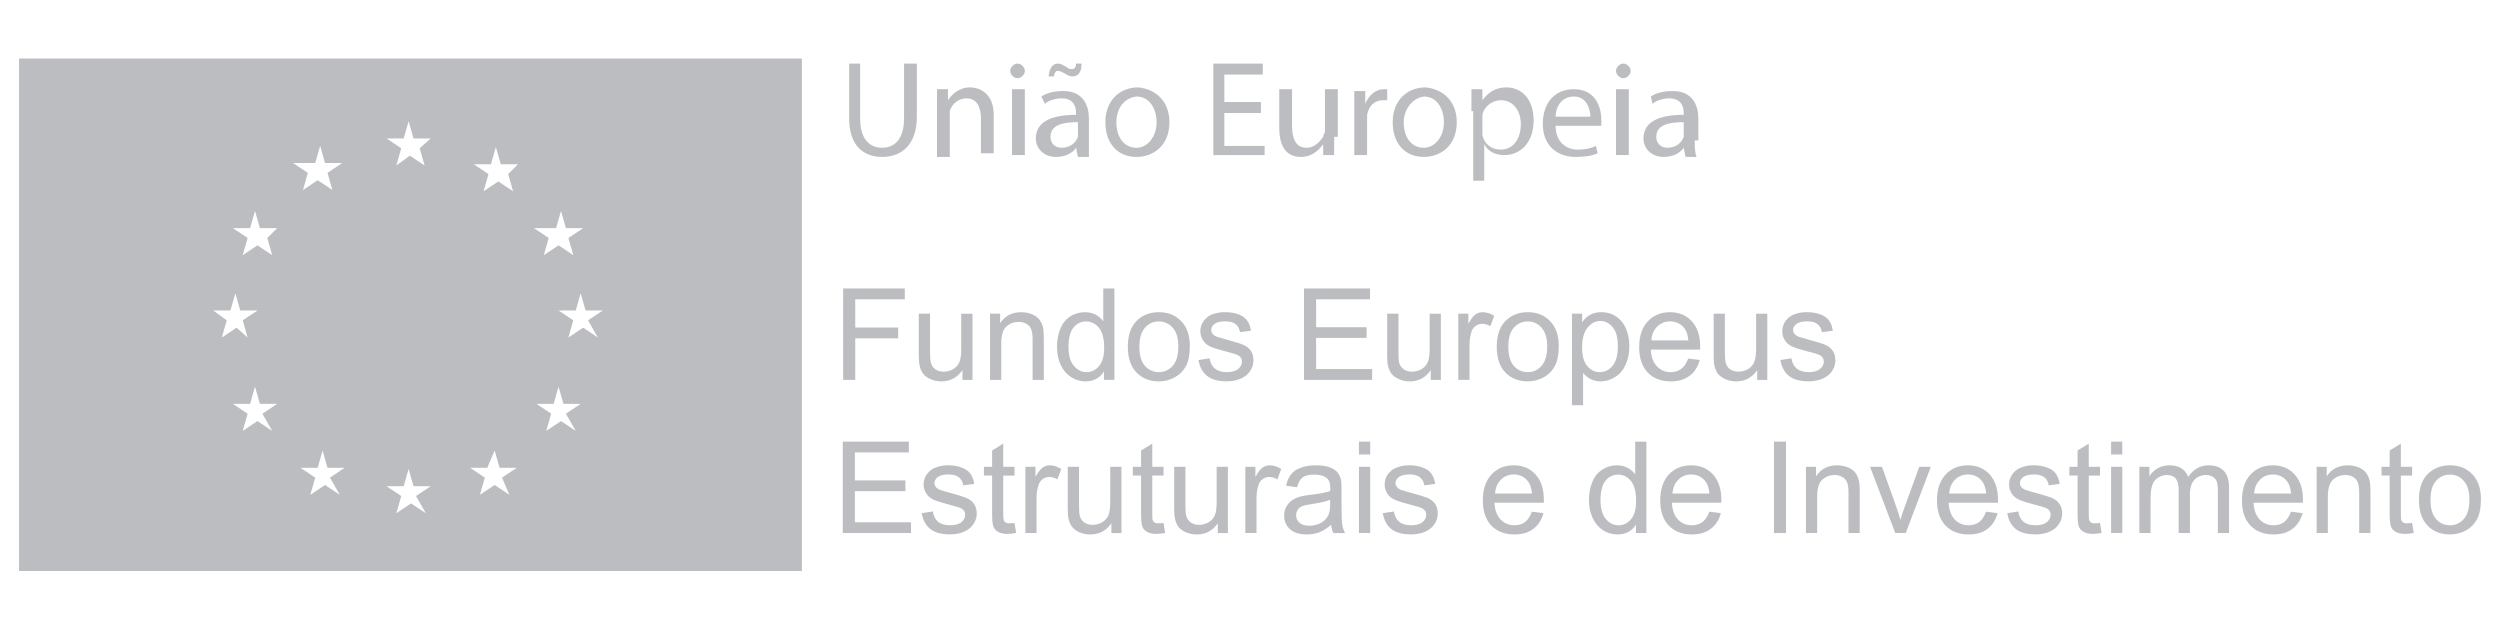 <?xml version="1.0" encoding="utf-8"?>
<!-- Generator: Adobe Illustrator 17.0.0, SVG Export Plug-In . SVG Version: 6.00 Build 0)  -->
<!DOCTYPE svg PUBLIC "-//W3C//DTD SVG 1.1//EN" "http://www.w3.org/Graphics/SVG/1.1/DTD/svg11.dtd">
<svg version="1.1" id="Camada_1" xmlns="http://www.w3.org/2000/svg" xmlns:xlink="http://www.w3.org/1999/xlink" x="0px" y="0px"
	 width="170.75px" height="43px" viewBox="0 0 170.75 43" enable-background="new 0 0 170.75 43" xml:space="preserve">
<g>
	<g>
		<path fill="#BCBDC0" d="M1.302,39h53.466V4H1.302V39z M37.98,15.582l0.337-1.175l0.335,1.175h1.175l-1.007,0.672l0.336,1.175
			l-1.008-0.672l-1.007,0.672l0.336-1.175l-1.008-0.672H37.98z M14.563,21.207h1.175l0.336-1.176l0.336,1.176h1.175l-1.008,0.671
			l0.336,1.175l-0.755-0.672l-1.007,0.672l0.335-1.175L14.563,21.207z M18.592,29.431l-1.007-0.671l-1.008,0.671l0.336-1.175
			l-1.007-0.672h1.175l0.336-1.175l0.335,1.175h1.176l-1.007,0.672L18.592,29.431z M18.256,16.254l0.336,1.175l-1.007-0.672
			l-1.008,0.672l0.336-1.175l-1.007-0.672h1.175l0.336-1.175l0.335,1.175h1.176L18.256,16.254z M21.53,11.134l0.335-1.175
			l0.336,1.175h1.175l-1.007,0.671l0.335,1.175l-1.007-0.671l-1.006,0.671l0.335-1.175l-1.007-0.671H21.53z M23.208,33.796
			l-1.007-0.671l-1.008,0.671l0.337-1.174l-1.008-0.672h1.175l0.336-1.176l0.336,1.176h1.175l-1.008,0.672L23.208,33.796z
			 M29.084,35.055l-1.008-0.672l-1.007,0.672l0.336-1.175l-1.007-0.672h1.175l0.335-1.176l0.337,1.176h1.174l-1.007,0.672
			L29.084,35.055z M28.664,10.127L29,11.302l-1.007-0.671l-0.924,0.671l0.336-1.175l-1.007-0.672h1.175l0.335-1.175l0.337,1.175
			h1.174L28.664,10.127z M34.791,33.796l-1.007-0.671l-1.008,0.671l0.337-1.174l-1.008-0.672h1.175l0.504-1.176l0.335,1.176h1.176
			l-1.008,0.672L34.791,33.796z M34.707,11.889l0.336,1.175l-1.007-0.671l-1.008,0.671l0.337-1.175l-1.008-0.671h1.175l0.335-1.175
			l0.337,1.175h1.174L34.707,11.889z M39.324,29.431l-1.007-0.671l-1.008,0.671l0.336-1.175l-1.008-0.672h1.176l0.335-1.175
			l0.336,1.175h1.175l-1.007,0.672L39.324,29.431z M40.834,23.052l-1.007-0.672l-1.007,0.672l0.336-1.175l-1.008-0.671h1.176
			l0.335-1.176l0.336,1.176h1.175l-1.007,0.671L40.834,23.052z"/>
		<path fill="#BCBDC0" d="M58.747,4.343v3.75c0,1.375,0.624,2,1.5,2c0.874,0,1.499-0.625,1.499-2v-3.75h0.875v3.625
			c0,1.875-1,2.75-2.374,2.75c-1.251,0-2.25-0.75-2.25-2.625v-3.75H58.747z"/>
		<path fill="#BCBDC0" d="M63.997,7.343c0-0.5,0-0.875,0-1.25h0.75v0.75l0,0c0.249-0.375,0.75-0.875,1.5-0.875
			c0.625,0,1.624,0.375,1.624,1.875v2.625h-0.874V8.093c0-0.75-0.251-1.375-1.001-1.375c-0.499,0-1,0.375-1.125,0.875
			c0,0.125,0,0.25,0,0.375v2.75h-0.874V7.343z"/>
		<path fill="#BCBDC0" d="M69.997,4.843c0,0.25-0.251,0.5-0.5,0.5c-0.25,0-0.501-0.25-0.501-0.5s0.251-0.5,0.501-0.5
			C69.746,4.343,69.997,4.593,69.997,4.843 M69.122,6.093h0.875v4.5h-0.875V6.093z"/>
		<path fill="#BCBDC0" d="M74.372,9.593c0,0.375,0,0.75,0,1.125h-0.75l-0.126-0.625l0,0c-0.249,0.375-0.75,0.625-1.375,0.625
			c-0.875,0-1.374-0.625-1.374-1.25c0-1.125,0.999-1.625,2.749-1.625V7.718c0-0.375-0.124-1-0.999-1
			c-0.375,0-0.876,0.125-1.126,0.375l-0.249-0.5c0.375-0.25,0.874-0.375,1.5-0.375c1.375,0,1.75,1,1.75,1.875V9.593z M71.621,5.343
			c0-0.625,0.251-1,0.626-1c0.25,0,0.375,0.125,0.625,0.25c0.125,0.125,0.249,0.125,0.375,0.125c0.125,0,0.249-0.125,0.249-0.375
			h0.375c0,0.625-0.249,0.875-0.624,0.875c-0.25,0-0.375-0.125-0.625-0.25c-0.251-0.125-0.251-0.125-0.375-0.125
			c-0.126,0-0.251,0.125-0.251,0.375h-0.375V5.343z M73.622,8.343c-0.876,0-1.876,0.125-1.876,1c0,0.5,0.375,0.75,0.751,0.75
			c0.624,0,0.999-0.375,1.125-0.75c0-0.125,0-0.125,0-0.25V8.343z"/>
		<path fill="#BCBDC0" d="M79.872,8.343c0,1.625-1.125,2.375-2.25,2.375c-1.249,0-2.125-0.875-2.125-2.375s1-2.375,2.25-2.375
			C78.996,6.093,79.872,6.968,79.872,8.343 M76.247,8.343c0,1,0.501,1.75,1.375,1.75c0.75,0,1.374-0.75,1.374-1.75
			c0-0.75-0.375-1.75-1.374-1.75C76.622,6.718,76.247,7.593,76.247,8.343"/>
		<polygon fill="#BCBDC0" points="86.122,7.718 83.622,7.718 83.622,9.968 86.373,9.968 86.373,10.593 82.872,10.593 82.872,4.343 
			86.247,4.343 86.247,5.093 83.622,5.093 83.622,6.968 86.122,6.968 		"/>
		<path fill="#BCBDC0" d="M91.122,9.343c0,0.5,0,0.875,0,1.25h-0.75v-0.75l0,0c-0.25,0.375-0.75,0.875-1.5,0.875s-1.5-0.375-1.5-2
			V6.093h0.875v2.5c0,0.875,0.25,1.5,1,1.5c0.5,0,0.875-0.375,1.125-0.75c0-0.125,0.125-0.25,0.125-0.375V6.093h0.875v3.25H91.122z"
			/>
		<path fill="#BCBDC0" d="M92.497,7.593c0-0.5,0-1,0-1.375h0.75v0.875l0,0c0.251-0.625,0.75-1,1.251-1c0.125,0,0.125,0,0.249,0v0.75
			c-0.124,0-0.124,0-0.249,0c-0.625,0-1,0.375-1.125,1c0,0.125,0,0.25,0,0.375v2.375h-0.876V7.593z"/>
		<path fill="#BCBDC0" d="M99.497,8.343c0,1.625-1.125,2.375-2.249,2.375c-1.25,0-2.126-0.875-2.126-2.375s1.001-2.375,2.25-2.375
			C98.622,6.093,99.497,6.968,99.497,8.343 M95.872,8.343c0,1,0.501,1.75,1.376,1.75c0.75,0,1.374-0.75,1.374-1.75
			c0-0.75-0.375-1.75-1.374-1.75C96.373,6.718,95.872,7.593,95.872,8.343"/>
		<path fill="#BCBDC0" d="M100.498,7.593c0-0.625,0-1,0-1.5h0.75v0.75l0,0c0.375-0.5,0.874-0.875,1.624-0.875
			c1.125,0,1.875,0.875,1.875,2.25c0,1.625-0.999,2.375-1.999,2.375c-0.626,0-1.125-0.25-1.376-0.75l0,0v2.5h-0.75v-4.75H100.498z
			 M101.248,8.843c0,0.125,0,0.25,0,0.375c0.124,0.625,0.625,1,1.249,1c0.876,0,1.376-0.75,1.376-1.75
			c0-0.875-0.5-1.625-1.376-1.625c-0.499,0-1.125,0.375-1.249,1c0,0.125,0,0.25,0,0.375V8.843z"/>
		<path fill="#BCBDC0" d="M106.247,8.593c0,1.125,0.75,1.625,1.5,1.625c0.626,0,1.001-0.125,1.251-0.25l0.125,0.5
			c-0.251,0.125-0.75,0.25-1.5,0.25c-1.376,0-2.25-0.875-2.25-2.25s0.75-2.375,2.124-2.375c1.501,0,1.876,1.25,1.876,2.125
			c0,0.125,0,0.25,0,0.375H106.247z M108.623,7.968c0-0.5-0.25-1.375-1.126-1.375c-0.875,0-1.25,0.75-1.25,1.375H108.623z"/>
		<path fill="#BCBDC0" d="M111.373,4.843c0,0.25-0.25,0.5-0.5,0.5s-0.5-0.25-0.5-0.5s0.25-0.5,0.5-0.5S111.373,4.593,111.373,4.843
			 M110.373,6.093h0.875v4.5h-0.875V6.093z"/>
		<path fill="#BCBDC0" d="M115.748,9.593c0,0.375,0,0.75,0.124,1.125h-0.75l-0.124-0.625l0,0c-0.251,0.375-0.75,0.625-1.374,0.625
			c-0.876,0-1.376-0.625-1.376-1.25c0-1.125,1.001-1.625,2.75-1.625V7.718c0-0.375-0.125-1-1-1c-0.374,0-0.875,0.125-1.124,0.375
			l-0.126-0.5c0.375-0.25,0.876-0.375,1.5-0.375c1.374,0,1.749,1,1.749,1.875v1.5H115.748z M114.998,8.343
			c-0.875,0-1.875,0.125-1.875,1c0,0.5,0.375,0.75,0.75,0.75c0.625,0,1-0.375,1.125-0.75c0-0.125,0-0.125,0-0.25V8.343z"/>
	</g>
	<polygon fill="#BCBDC0" points="57.587,25.947 57.587,19.701 61.798,19.701 61.798,20.443 58.413,20.443 58.413,22.37 
		61.346,22.37 61.346,23.108 58.413,23.108 58.413,25.947 	"/>
	<path fill="#BCBDC0" d="M65.735,25.947v-0.666c-0.352,0.506-0.831,0.769-1.436,0.769c-0.271,0-0.518-0.054-0.746-0.155
		c-0.233-0.107-0.404-0.231-0.516-0.386c-0.116-0.155-0.191-0.344-0.235-0.57c-0.031-0.151-0.05-0.386-0.05-0.719v-2.795h0.769
		v2.506c0,0.399,0.014,0.671,0.05,0.809c0.044,0.204,0.143,0.359,0.302,0.475c0.155,0.112,0.352,0.17,0.582,0.17
		c0.229,0,0.446-0.058,0.646-0.173c0.197-0.12,0.344-0.281,0.426-0.484c0.085-0.201,0.126-0.493,0.126-0.881v-2.421h0.769v4.522
		h-0.687V25.947z"/>
	<path fill="#BCBDC0" d="M67.619,25.947v-4.522h0.69v0.644c0.334-0.497,0.812-0.746,1.437-0.746c0.276,0,0.526,0.049,0.754,0.146
		c0.229,0.099,0.401,0.228,0.508,0.387c0.118,0.16,0.198,0.348,0.245,0.561c0.026,0.143,0.039,0.391,0.039,0.75v2.781h-0.765v-2.756
		c0-0.31-0.03-0.541-0.093-0.696c-0.057-0.16-0.162-0.28-0.311-0.369c-0.16-0.093-0.333-0.142-0.538-0.142
		c-0.328,0-0.606,0.102-0.844,0.311c-0.237,0.203-0.354,0.595-0.354,1.182v2.47h-0.768V25.947z"/>
	<path fill="#BCBDC0" d="M75.401,25.947v-0.573c-0.286,0.449-0.711,0.676-1.266,0.676c-0.359,0-0.688-0.103-0.99-0.302
		c-0.308-0.2-0.537-0.477-0.705-0.831c-0.166-0.358-0.246-0.77-0.246-1.227c0-0.453,0.073-0.866,0.225-1.23
		c0.147-0.369,0.372-0.647,0.675-0.849c0.302-0.19,0.64-0.289,1.009-0.289c0.273,0,0.513,0.059,0.728,0.165
		c0.212,0.119,0.388,0.271,0.521,0.457v-2.243h0.763v6.246H75.401z M72.978,23.69c0,0.579,0.122,1.01,0.368,1.297
		c0.243,0.284,0.532,0.432,0.864,0.432c0.334,0,0.62-0.138,0.85-0.414c0.24-0.271,0.355-0.692,0.355-1.252
		c0-0.621-0.12-1.071-0.355-1.364c-0.244-0.288-0.535-0.436-0.883-0.436c-0.344,0-0.627,0.138-0.854,0.417
		C73.094,22.651,72.978,23.09,72.978,23.69"/>
	<path fill="#BCBDC0" d="M77.031,23.681c0-0.835,0.236-1.451,0.696-1.856c0.389-0.338,0.865-0.503,1.423-0.503
		c0.62,0,1.13,0.201,1.521,0.609c0.4,0.404,0.595,0.968,0.595,1.685c0,0.586-0.085,1.043-0.258,1.376
		c-0.178,0.334-0.431,0.591-0.769,0.777c-0.334,0.183-0.692,0.28-1.09,0.28c-0.63,0-1.141-0.209-1.532-0.613
		C77.228,25.032,77.031,24.445,77.031,23.681 M77.818,23.681c0,0.577,0.125,1.019,0.381,1.306c0.25,0.284,0.568,0.432,0.951,0.432
		c0.381,0,0.696-0.151,0.952-0.44c0.254-0.288,0.377-0.729,0.377-1.318c0-0.564-0.123-0.979-0.377-1.271
		c-0.256-0.288-0.573-0.436-0.952-0.436c-0.383,0-0.701,0.147-0.951,0.432C77.943,22.669,77.818,23.105,77.818,23.681"/>
	<path fill="#BCBDC0" d="M81.856,24.591l0.761-0.119c0.044,0.302,0.159,0.537,0.355,0.702c0.195,0.159,0.467,0.244,0.814,0.244
		c0.353,0,0.614-0.076,0.783-0.218c0.17-0.143,0.255-0.315,0.255-0.501c0-0.175-0.073-0.317-0.228-0.415
		c-0.101-0.065-0.365-0.155-0.781-0.257c-0.563-0.144-0.951-0.263-1.169-0.365c-0.218-0.106-0.377-0.248-0.493-0.435
		c-0.112-0.185-0.17-0.382-0.17-0.609c0-0.2,0.051-0.386,0.14-0.559c0.095-0.165,0.22-0.311,0.377-0.427
		c0.117-0.09,0.282-0.165,0.484-0.222c0.212-0.059,0.432-0.09,0.667-0.09c0.355,0,0.663,0.049,0.932,0.146
		c0.269,0.103,0.471,0.247,0.594,0.423c0.132,0.169,0.216,0.404,0.265,0.697l-0.746,0.102c-0.04-0.23-0.133-0.413-0.299-0.546
		c-0.165-0.129-0.39-0.195-0.689-0.195c-0.354,0-0.606,0.058-0.759,0.178c-0.146,0.116-0.222,0.249-0.222,0.405
		c0,0.102,0.031,0.188,0.089,0.269c0.066,0.082,0.165,0.152,0.299,0.206c0.076,0.026,0.304,0.089,0.674,0.194
		c0.542,0.146,0.924,0.263,1.133,0.355c0.219,0.09,0.388,0.228,0.508,0.4c0.119,0.178,0.182,0.396,0.182,0.657
		c0,0.259-0.071,0.498-0.223,0.725c-0.148,0.224-0.364,0.399-0.643,0.525c-0.281,0.119-0.601,0.186-0.957,0.186
		c-0.586,0-1.03-0.126-1.341-0.368C82.142,25.436,81.941,25.072,81.856,24.591"/>
	<polygon fill="#BCBDC0" points="89.063,25.947 89.063,19.701 93.574,19.701 93.574,20.443 89.89,20.443 89.89,22.349 
		93.339,22.349 93.339,23.078 89.89,23.078 89.89,25.205 93.718,25.205 93.718,25.947 	"/>
	<path fill="#BCBDC0" d="M97.722,25.947v-0.666c-0.351,0.506-0.827,0.769-1.431,0.769c-0.27,0-0.521-0.054-0.746-0.155
		c-0.233-0.107-0.405-0.231-0.52-0.386c-0.108-0.155-0.188-0.344-0.233-0.57c-0.034-0.151-0.049-0.386-0.049-0.719v-2.795h0.771
		v2.506c0,0.399,0.008,0.671,0.04,0.809c0.05,0.204,0.15,0.359,0.313,0.475c0.153,0.112,0.345,0.17,0.576,0.17
		s0.444-0.058,0.644-0.173c0.205-0.12,0.348-0.281,0.431-0.484c0.086-0.201,0.126-0.493,0.126-0.881v-2.421h0.767v4.522h-0.689
		V25.947z"/>
	<path fill="#BCBDC0" d="M99.602,25.947v-4.522h0.687v0.684c0.179-0.319,0.339-0.537,0.49-0.64c0.149-0.098,0.315-0.146,0.488-0.146
		c0.263,0,0.52,0.085,0.789,0.245l-0.265,0.71c-0.187-0.11-0.376-0.163-0.561-0.163c-0.163,0-0.316,0.048-0.452,0.149
		c-0.133,0.099-0.228,0.241-0.284,0.418c-0.085,0.271-0.126,0.569-0.126,0.898v2.367L99.602,25.947L99.602,25.947z"/>
	<path fill="#BCBDC0" d="M102.228,23.681c0-0.835,0.232-1.451,0.701-1.856c0.387-0.338,0.859-0.503,1.417-0.503
		c0.621,0,1.133,0.201,1.522,0.609c0.397,0.404,0.597,0.968,0.597,1.685c0,0.586-0.087,1.043-0.263,1.376
		c-0.179,0.334-0.428,0.591-0.765,0.777c-0.328,0.183-0.693,0.28-1.092,0.28c-0.636,0-1.144-0.209-1.534-0.613
		C102.423,25.032,102.228,24.445,102.228,23.681 M103.017,23.681c0,0.577,0.126,1.019,0.374,1.306
		c0.253,0.284,0.572,0.432,0.955,0.432c0.382,0,0.697-0.151,0.948-0.44c0.253-0.288,0.38-0.729,0.38-1.318
		c0-0.564-0.127-0.979-0.38-1.271c-0.254-0.288-0.57-0.436-0.948-0.436c-0.383,0-0.702,0.147-0.955,0.432
		C103.143,22.669,103.017,23.105,103.017,23.681"/>
	<path fill="#BCBDC0" d="M107.363,27.675v-6.251h0.696v0.587c0.162-0.235,0.349-0.405,0.556-0.517
		c0.208-0.114,0.46-0.173,0.755-0.173c0.386,0,0.725,0.099,1.022,0.299c0.292,0.199,0.519,0.479,0.671,0.839
		c0.144,0.359,0.222,0.759,0.222,1.187c0,0.466-0.083,0.884-0.249,1.248c-0.164,0.373-0.403,0.657-0.725,0.856
		c-0.315,0.196-0.648,0.299-0.996,0.299c-0.256,0-0.486-0.063-0.687-0.163c-0.205-0.108-0.371-0.246-0.503-0.41v2.199H107.363z
		 M108.056,23.709c0,0.576,0.115,1.012,0.353,1.287c0.234,0.28,0.52,0.423,0.854,0.423c0.343,0,0.637-0.147,0.876-0.432
		c0.241-0.287,0.361-0.741,0.361-1.345c0-0.573-0.112-1.005-0.353-1.293c-0.234-0.289-0.522-0.427-0.852-0.427
		c-0.324,0-0.614,0.15-0.861,0.453C108.183,22.681,108.056,23.126,108.056,23.709"/>
	<path fill="#BCBDC0" d="M115.301,24.491l0.791,0.093c-0.119,0.462-0.351,0.828-0.688,1.079c-0.342,0.253-0.771,0.387-1.297,0.387
		c-0.663,0-1.187-0.209-1.574-0.613c-0.385-0.414-0.577-0.981-0.577-1.715c0-0.759,0.193-1.352,0.587-1.772
		c0.391-0.418,0.898-0.627,1.524-0.627c0.604,0,1.095,0.205,1.482,0.617c0.377,0.41,0.574,0.99,0.574,1.733
		c0,0.049-0.003,0.116-0.005,0.204h-3.371c0.026,0.498,0.168,0.876,0.421,1.142c0.252,0.268,0.564,0.4,0.946,0.4
		c0.278,0,0.519-0.076,0.716-0.228C115.03,25.046,115.188,24.813,115.301,24.491 M112.791,23.251h2.522
		c-0.034-0.387-0.133-0.667-0.289-0.858c-0.247-0.292-0.565-0.443-0.954-0.443c-0.346,0-0.645,0.119-0.882,0.355
		C112.942,22.535,112.813,22.855,112.791,23.251"/>
	<path fill="#BCBDC0" d="M120.017,25.947v-0.666c-0.348,0.506-0.828,0.769-1.432,0.769c-0.268,0-0.513-0.054-0.748-0.155
		c-0.229-0.107-0.401-0.231-0.518-0.386c-0.108-0.155-0.188-0.344-0.231-0.57c-0.034-0.151-0.044-0.386-0.044-0.719v-2.795h0.764
		v2.506c0,0.399,0.013,0.671,0.046,0.809c0.047,0.204,0.148,0.359,0.309,0.475c0.155,0.112,0.349,0.17,0.577,0.17
		s0.444-0.058,0.648-0.173c0.2-0.12,0.343-0.281,0.428-0.484c0.083-0.201,0.126-0.493,0.126-0.881v-2.421h0.764v4.522h-0.689V25.947
		z"/>
	<path fill="#BCBDC0" d="M121.6,24.591l0.756-0.119c0.045,0.302,0.162,0.537,0.361,0.702c0.19,0.159,0.461,0.244,0.813,0.244
		c0.346,0,0.612-0.076,0.778-0.218c0.174-0.143,0.259-0.315,0.259-0.501c0-0.175-0.079-0.317-0.225-0.415
		c-0.106-0.065-0.368-0.155-0.786-0.257c-0.562-0.144-0.946-0.263-1.164-0.365c-0.222-0.106-0.387-0.248-0.494-0.435
		c-0.115-0.185-0.169-0.382-0.169-0.609c0-0.2,0.043-0.386,0.14-0.559c0.089-0.165,0.216-0.311,0.371-0.427
		c0.122-0.09,0.281-0.165,0.49-0.222c0.204-0.059,0.426-0.09,0.666-0.09c0.352,0,0.661,0.049,0.929,0.146
		c0.271,0.103,0.469,0.247,0.595,0.423c0.125,0.169,0.215,0.404,0.265,0.697l-0.751,0.102c-0.032-0.23-0.131-0.413-0.293-0.546
		c-0.166-0.129-0.398-0.195-0.69-0.195c-0.355,0-0.606,0.058-0.754,0.178c-0.155,0.116-0.229,0.249-0.229,0.405
		c0,0.102,0.031,0.188,0.094,0.269c0.064,0.082,0.162,0.152,0.298,0.206c0.07,0.026,0.303,0.089,0.674,0.194
		c0.543,0.146,0.922,0.263,1.137,0.355c0.213,0.09,0.379,0.228,0.501,0.4c0.123,0.178,0.185,0.396,0.185,0.657
		c0,0.259-0.075,0.498-0.222,0.725c-0.152,0.224-0.364,0.399-0.648,0.525c-0.28,0.119-0.595,0.186-0.952,0.186
		c-0.586,0-1.038-0.126-1.345-0.368C121.881,25.436,121.685,25.072,121.6,24.591"/>
	<polygon fill="#BCBDC0" points="57.561,36.405 57.561,30.164 62.074,30.164 62.074,30.9 58.387,30.9 58.387,32.812 61.838,32.812 
		61.838,33.548 58.387,33.548 58.387,35.672 62.222,35.672 62.222,36.405 	"/>
	<path fill="#BCBDC0" d="M62.954,35.05l0.76-0.116c0.044,0.302,0.159,0.538,0.355,0.702c0.192,0.159,0.464,0.239,0.812,0.239
		c0.355,0,0.613-0.069,0.786-0.212c0.17-0.146,0.252-0.312,0.252-0.508c0-0.171-0.073-0.311-0.226-0.408
		c-0.103-0.066-0.363-0.15-0.783-0.258c-0.557-0.143-0.948-0.265-1.166-0.368c-0.215-0.103-0.382-0.249-0.493-0.432
		c-0.113-0.177-0.168-0.386-0.168-0.608c0-0.195,0.047-0.386,0.138-0.556c0.093-0.173,0.218-0.314,0.377-0.43
		c0.116-0.09,0.282-0.159,0.487-0.223c0.206-0.063,0.429-0.094,0.664-0.094c0.353,0,0.663,0.054,0.932,0.157
		c0.268,0.101,0.467,0.234,0.596,0.416c0.125,0.173,0.214,0.404,0.263,0.698l-0.75,0.102c-0.036-0.23-0.129-0.413-0.295-0.547
		c-0.164-0.128-0.393-0.199-0.692-0.199c-0.352,0-0.604,0.062-0.756,0.178c-0.146,0.119-0.223,0.254-0.223,0.413
		c0,0.098,0.032,0.183,0.094,0.266c0.063,0.086,0.161,0.146,0.295,0.201c0.075,0.031,0.302,0.098,0.675,0.199
		c0.541,0.146,0.923,0.263,1.132,0.355c0.219,0.089,0.387,0.227,0.507,0.404c0.12,0.174,0.185,0.392,0.185,0.649
		c0,0.262-0.072,0.501-0.225,0.723c-0.146,0.227-0.364,0.4-0.645,0.524c-0.28,0.126-0.599,0.183-0.954,0.183
		c-0.587,0-1.031-0.119-1.343-0.364C63.238,35.894,63.041,35.535,62.954,35.05"/>
	<path fill="#BCBDC0" d="M69.29,35.72l0.114,0.676c-0.217,0.044-0.409,0.07-0.578,0.07c-0.282,0-0.497-0.048-0.65-0.137
		c-0.152-0.085-0.261-0.199-0.321-0.347c-0.063-0.144-0.093-0.439-0.093-0.897v-2.604h-0.561v-0.599h0.561v-1.115l0.759-0.467v1.582
		h0.77v0.599h-0.77v2.64c0,0.218,0.018,0.364,0.041,0.427c0.028,0.057,0.072,0.11,0.136,0.146c0.06,0.036,0.146,0.05,0.261,0.05
		C69.044,35.744,69.153,35.734,69.29,35.72"/>
	<path fill="#BCBDC0" d="M70.033,36.405v-4.522h0.689v0.685c0.179-0.315,0.341-0.529,0.487-0.63
		c0.148-0.104,0.314-0.157,0.491-0.157c0.258,0,0.52,0.085,0.785,0.25l-0.266,0.71c-0.186-0.11-0.371-0.164-0.556-0.164
		c-0.167,0-0.319,0.048-0.453,0.15c-0.136,0.104-0.228,0.235-0.284,0.418c-0.089,0.274-0.129,0.573-0.129,0.893v2.368L70.033,36.405
		L70.033,36.405z"/>
	<path fill="#BCBDC0" d="M75.907,36.405v-0.666c-0.352,0.511-0.829,0.764-1.435,0.764c-0.266,0-0.515-0.049-0.745-0.149
		c-0.231-0.104-0.399-0.23-0.516-0.385c-0.112-0.155-0.191-0.346-0.238-0.567c-0.031-0.15-0.046-0.387-0.046-0.72v-2.799h0.769v2.51
		c0,0.403,0.016,0.671,0.044,0.809c0.049,0.2,0.151,0.36,0.309,0.476c0.154,0.11,0.345,0.169,0.58,0.169
		c0.228,0,0.443-0.059,0.645-0.173c0.199-0.118,0.343-0.28,0.432-0.48c0.08-0.204,0.123-0.502,0.123-0.884v-2.426h0.766v4.522
		h-0.688V36.405z"/>
	<path fill="#BCBDC0" d="M79.468,35.72l0.11,0.676c-0.219,0.044-0.409,0.07-0.577,0.07c-0.282,0-0.497-0.048-0.653-0.137
		c-0.148-0.085-0.258-0.199-0.32-0.347c-0.062-0.144-0.093-0.439-0.093-0.897v-2.604h-0.562v-0.599h0.562v-1.115L78.7,30.3v1.582
		h0.769v0.599H78.7v2.64c0,0.218,0.007,0.364,0.039,0.427c0.027,0.057,0.071,0.11,0.134,0.146c0.057,0.036,0.146,0.05,0.258,0.05
		C79.213,35.744,79.329,35.734,79.468,35.72"/>
	<path fill="#BCBDC0" d="M83.175,36.405v-0.666c-0.349,0.511-0.829,0.764-1.429,0.764c-0.269,0-0.515-0.049-0.75-0.149
		c-0.232-0.104-0.4-0.23-0.517-0.385c-0.109-0.155-0.191-0.346-0.232-0.567c-0.033-0.15-0.05-0.387-0.05-0.72v-2.799h0.767v2.51
		c0,0.403,0.014,0.671,0.046,0.809c0.053,0.2,0.152,0.36,0.309,0.476c0.152,0.11,0.351,0.169,0.58,0.169
		c0.226,0,0.445-0.059,0.646-0.173c0.201-0.118,0.344-0.28,0.429-0.48c0.08-0.204,0.123-0.502,0.123-0.884v-2.426h0.768v4.522h-0.69
		V36.405z"/>
	<path fill="#BCBDC0" d="M85.056,36.405v-4.522h0.688v0.685c0.176-0.315,0.341-0.529,0.488-0.63
		c0.147-0.104,0.312-0.157,0.492-0.157c0.257,0,0.519,0.085,0.783,0.25l-0.259,0.71c-0.189-0.11-0.377-0.164-0.563-0.164
		c-0.17,0-0.318,0.048-0.454,0.15c-0.134,0.104-0.229,0.235-0.283,0.418c-0.086,0.274-0.129,0.573-0.129,0.893v2.368L85.056,36.405
		L85.056,36.405z"/>
	<path fill="#BCBDC0" d="M90.915,35.845c-0.284,0.244-0.556,0.412-0.821,0.515c-0.258,0.094-0.543,0.143-0.839,0.143
		c-0.498,0-0.881-0.119-1.149-0.358c-0.267-0.245-0.397-0.557-0.397-0.93c0-0.223,0.046-0.426,0.151-0.613
		c0.103-0.178,0.231-0.323,0.395-0.436c0.165-0.115,0.348-0.195,0.551-0.249c0.148-0.044,0.378-0.08,0.68-0.119
		c0.622-0.066,1.077-0.16,1.366-0.263c0.007-0.105,0.007-0.168,0.007-0.199c0-0.312-0.071-0.53-0.216-0.662
		c-0.196-0.174-0.485-0.259-0.873-0.259c-0.364,0-0.625,0.066-0.802,0.188c-0.166,0.128-0.295,0.354-0.379,0.677l-0.749-0.104
		c0.069-0.319,0.18-0.582,0.339-0.777c0.152-0.2,0.378-0.351,0.68-0.458c0.29-0.106,0.629-0.16,1.019-0.16
		c0.386,0,0.702,0.044,0.94,0.139c0.243,0.088,0.418,0.204,0.534,0.347c0.112,0.133,0.196,0.306,0.239,0.519
		c0.025,0.124,0.036,0.364,0.036,0.707v1.022c0,0.71,0.019,1.159,0.052,1.345c0.03,0.19,0.095,0.373,0.193,0.547h-0.8
		C90.988,36.245,90.938,36.058,90.915,35.845 M90.851,34.138c-0.275,0.107-0.694,0.205-1.25,0.289
		c-0.315,0.045-0.537,0.09-0.669,0.147c-0.127,0.058-0.233,0.142-0.303,0.253c-0.067,0.106-0.104,0.232-0.104,0.364
		c0,0.2,0.076,0.379,0.231,0.511c0.154,0.137,0.377,0.205,0.678,0.205c0.295,0,0.56-0.068,0.788-0.195
		c0.229-0.125,0.396-0.307,0.507-0.529c0.084-0.173,0.121-0.431,0.121-0.767v-0.278H90.851z"/>
	<path fill="#BCBDC0" d="M92.818,30.164h0.767v0.878h-0.767V30.164z M92.818,31.882h0.767v4.522h-0.767V31.882z"/>
	<path fill="#BCBDC0" d="M94.443,35.05l0.76-0.116c0.044,0.302,0.164,0.538,0.359,0.702c0.191,0.159,0.462,0.239,0.812,0.239
		c0.353,0,0.612-0.069,0.784-0.212c0.167-0.146,0.253-0.312,0.253-0.508c0-0.171-0.073-0.311-0.227-0.408
		c-0.102-0.066-0.367-0.15-0.778-0.258c-0.564-0.143-0.952-0.265-1.174-0.368c-0.215-0.103-0.378-0.249-0.491-0.432
		c-0.112-0.177-0.169-0.386-0.169-0.608c0-0.195,0.047-0.386,0.137-0.556c0.099-0.173,0.221-0.314,0.378-0.43
		c0.119-0.09,0.282-0.159,0.488-0.223c0.208-0.063,0.427-0.094,0.663-0.094c0.354,0,0.665,0.054,0.933,0.157
		c0.271,0.101,0.469,0.234,0.592,0.416c0.129,0.173,0.216,0.404,0.265,0.698l-0.746,0.102c-0.036-0.23-0.133-0.413-0.295-0.547
		c-0.169-0.128-0.394-0.199-0.695-0.199c-0.352,0-0.604,0.062-0.751,0.178c-0.15,0.119-0.229,0.254-0.229,0.413
		c0,0.098,0.035,0.183,0.1,0.266c0.058,0.086,0.156,0.146,0.289,0.201c0.076,0.031,0.306,0.098,0.676,0.199
		c0.541,0.146,0.923,0.263,1.138,0.355c0.212,0.089,0.382,0.227,0.506,0.404c0.124,0.174,0.178,0.392,0.178,0.649
		c0,0.262-0.071,0.501-0.222,0.723c-0.147,0.227-0.362,0.4-0.645,0.524c-0.281,0.126-0.6,0.183-0.955,0.183
		c-0.586,0-1.03-0.119-1.345-0.364C94.728,35.894,94.529,35.535,94.443,35.05"/>
	<path fill="#BCBDC0" d="M104.625,34.948l0.795,0.099c-0.126,0.461-0.36,0.82-0.692,1.076c-0.338,0.256-0.773,0.38-1.297,0.38
		c-0.662,0-1.187-0.204-1.573-0.608c-0.386-0.403-0.58-0.977-0.58-1.715c0-0.761,0.198-1.35,0.589-1.772
		c0.387-0.418,0.897-0.627,1.521-0.627c0.607,0,1.101,0.204,1.482,0.618s0.574,0.986,0.574,1.74c0,0.041-0.001,0.107-0.001,0.2
		h-3.372c0.026,0.499,0.169,0.881,0.422,1.146c0.249,0.259,0.564,0.391,0.939,0.391c0.286,0,0.521-0.069,0.727-0.218
		C104.353,35.507,104.515,35.272,104.625,34.948 M102.111,33.708h2.523c-0.032-0.377-0.134-0.666-0.289-0.852
		c-0.241-0.299-0.56-0.449-0.948-0.449c-0.352,0-0.648,0.119-0.887,0.355C102.271,33.003,102.139,33.317,102.111,33.708"/>
	<path fill="#BCBDC0" d="M111.738,36.405v-0.568c-0.29,0.444-0.709,0.666-1.266,0.666c-0.361,0-0.689-0.093-0.996-0.293
		c-0.297-0.2-0.532-0.476-0.701-0.835c-0.166-0.355-0.249-0.765-0.249-1.23c0-0.444,0.077-0.857,0.229-1.222
		c0.144-0.374,0.376-0.649,0.678-0.849c0.298-0.191,0.63-0.294,1.006-0.294c0.273,0,0.513,0.059,0.728,0.173
		c0.213,0.116,0.386,0.263,0.518,0.449v-2.238h0.763v6.241H111.738z M109.315,34.144c0,0.581,0.119,1.017,0.365,1.301
		c0.242,0.289,0.53,0.431,0.862,0.431c0.338,0,0.623-0.137,0.857-0.412c0.236-0.271,0.347-0.689,0.347-1.253
		c0-0.619-0.12-1.07-0.355-1.365c-0.239-0.284-0.528-0.431-0.88-0.431c-0.34,0-0.626,0.143-0.857,0.418
		C109.433,33.114,109.315,33.548,109.315,34.144"/>
	<path fill="#BCBDC0" d="M116.745,34.948l0.79,0.099c-0.119,0.461-0.354,0.82-0.692,1.076c-0.339,0.256-0.77,0.38-1.293,0.38
		c-0.661,0-1.185-0.204-1.572-0.608c-0.388-0.403-0.583-0.977-0.583-1.715c0-0.761,0.201-1.35,0.586-1.772
		c0.392-0.418,0.908-0.627,1.529-0.627c0.6,0,1.098,0.204,1.481,0.618c0.381,0.414,0.576,0.986,0.576,1.74
		c0,0.041-0.005,0.107-0.01,0.2h-3.369c0.028,0.499,0.171,0.881,0.419,1.146c0.254,0.259,0.57,0.391,0.944,0.391
		c0.285,0,0.521-0.069,0.723-0.218C116.474,35.507,116.629,35.272,116.745,34.948 M114.23,33.708h2.525
		c-0.034-0.377-0.13-0.666-0.293-0.852c-0.24-0.299-0.561-0.449-0.948-0.449c-0.354,0-0.645,0.119-0.882,0.355
		C114.386,33.003,114.256,33.317,114.23,33.708"/>
	<rect x="121.161" y="30.164" fill="#BCBDC0" width="0.823" height="6.241"/>
	<path fill="#BCBDC0" d="M123.345,36.405v-4.522h0.691v0.644c0.328-0.496,0.809-0.746,1.436-0.746c0.275,0,0.523,0.054,0.753,0.147
		c0.228,0.097,0.398,0.226,0.512,0.386c0.115,0.161,0.195,0.347,0.239,0.565c0.03,0.146,0.043,0.391,0.043,0.746v2.78h-0.767v-2.747
		c0-0.314-0.03-0.55-0.089-0.7c-0.063-0.159-0.164-0.28-0.32-0.373c-0.149-0.093-0.33-0.143-0.532-0.143
		c-0.33,0-0.608,0.106-0.844,0.315c-0.241,0.204-0.354,0.596-0.354,1.178v2.47H123.345z"/>
	<path fill="#BCBDC0" d="M129.446,36.405l-1.72-4.522h0.813l0.97,2.71c0.105,0.292,0.199,0.595,0.287,0.911
		c0.07-0.24,0.16-0.524,0.286-0.861l1.002-2.76h0.792l-1.714,4.522H129.446z"/>
	<path fill="#BCBDC0" d="M135.644,34.948l0.796,0.099c-0.123,0.461-0.358,0.82-0.693,1.076c-0.339,0.256-0.771,0.38-1.297,0.38
		c-0.658,0-1.183-0.204-1.574-0.608c-0.382-0.403-0.58-0.977-0.58-1.715c0-0.761,0.198-1.35,0.591-1.772
		c0.39-0.418,0.896-0.627,1.518-0.627c0.607,0,1.103,0.204,1.484,0.618s0.573,0.986,0.573,1.74c0,0.041,0,0.107-0.002,0.2h-3.369
		c0.026,0.499,0.169,0.881,0.418,1.146c0.253,0.259,0.573,0.391,0.948,0.391c0.279,0,0.52-0.069,0.72-0.218
		C135.375,35.507,135.528,35.272,135.644,34.948 M133.132,33.708h2.525c-0.035-0.377-0.136-0.666-0.289-0.852
		c-0.245-0.299-0.561-0.449-0.955-0.449c-0.351,0-0.64,0.119-0.885,0.355C133.289,33.003,133.156,33.317,133.132,33.708"/>
	<path fill="#BCBDC0" d="M137.095,35.05l0.757-0.116c0.039,0.302,0.159,0.538,0.355,0.702c0.193,0.159,0.463,0.239,0.813,0.239
		c0.355,0,0.61-0.069,0.783-0.212c0.172-0.146,0.255-0.312,0.255-0.508c0-0.171-0.075-0.311-0.225-0.408
		c-0.105-0.066-0.364-0.15-0.782-0.258c-0.561-0.143-0.946-0.265-1.164-0.368c-0.223-0.103-0.388-0.249-0.498-0.432
		c-0.109-0.177-0.168-0.386-0.168-0.608c0-0.195,0.043-0.386,0.142-0.556c0.089-0.173,0.212-0.314,0.372-0.43
		c0.121-0.09,0.284-0.159,0.49-0.223c0.203-0.063,0.425-0.094,0.659-0.094c0.356,0,0.668,0.054,0.936,0.157
		c0.271,0.101,0.464,0.234,0.594,0.416c0.125,0.173,0.216,0.404,0.263,0.698l-0.748,0.102c-0.036-0.23-0.133-0.413-0.298-0.547
		c-0.161-0.128-0.394-0.199-0.69-0.199c-0.351,0-0.603,0.062-0.754,0.178c-0.15,0.119-0.226,0.254-0.226,0.413
		c0,0.098,0.032,0.183,0.095,0.266c0.064,0.086,0.158,0.146,0.294,0.201c0.075,0.031,0.301,0.098,0.675,0.199
		c0.545,0.146,0.925,0.263,1.138,0.355c0.213,0.089,0.377,0.227,0.502,0.404c0.121,0.174,0.185,0.392,0.185,0.649
		c0,0.262-0.073,0.501-0.226,0.723c-0.149,0.227-0.362,0.4-0.643,0.524c-0.286,0.126-0.598,0.183-0.956,0.183
		c-0.583,0-1.031-0.119-1.342-0.364C137.379,35.894,137.181,35.535,137.095,35.05"/>
	<path fill="#BCBDC0" d="M143.432,35.72l0.105,0.676c-0.21,0.044-0.405,0.07-0.577,0.07c-0.274,0-0.488-0.048-0.644-0.137
		c-0.153-0.085-0.265-0.199-0.327-0.347c-0.06-0.144-0.091-0.439-0.091-0.897v-2.604h-0.56v-0.599h0.56v-1.115l0.765-0.467v1.582
		h0.769v0.599h-0.769v2.64c0,0.218,0.009,0.364,0.041,0.427c0.023,0.057,0.07,0.11,0.128,0.146c0.063,0.036,0.151,0.05,0.265,0.05
		C143.181,35.744,143.295,35.734,143.432,35.72"/>
	<path fill="#BCBDC0" d="M144.188,30.164h0.765v0.878h-0.765V30.164z M144.188,31.882h0.765v4.522h-0.765V31.882z"/>
	<path fill="#BCBDC0" d="M146.117,36.405v-4.522h0.685v0.64c0.143-0.227,0.332-0.405,0.566-0.542c0.235-0.129,0.506-0.2,0.804-0.2
		c0.339,0,0.613,0.071,0.826,0.209c0.215,0.143,0.366,0.333,0.453,0.587c0.362-0.528,0.822-0.796,1.396-0.796
		c0.451,0,0.793,0.124,1.035,0.373c0.241,0.249,0.361,0.631,0.361,1.151v3.101h-0.762v-2.853c0-0.302-0.026-0.523-0.074-0.66
		c-0.05-0.135-0.142-0.241-0.271-0.325c-0.127-0.08-0.284-0.125-0.457-0.125c-0.322,0-0.588,0.106-0.793,0.32
		c-0.208,0.213-0.314,0.551-0.314,1.018v2.625h-0.769v-2.94c0-0.338-0.062-0.592-0.187-0.761c-0.127-0.169-0.332-0.262-0.613-0.262
		c-0.217,0-0.412,0.058-0.594,0.179c-0.186,0.105-0.321,0.271-0.4,0.493c-0.085,0.217-0.124,0.537-0.124,0.945v2.346h-0.768V36.405z
		"/>
	<path fill="#BCBDC0" d="M156.476,34.948l0.79,0.099c-0.122,0.461-0.354,0.82-0.692,1.076c-0.339,0.256-0.771,0.38-1.294,0.38
		c-0.661,0-1.186-0.204-1.576-0.608c-0.387-0.403-0.579-0.977-0.579-1.715c0-0.761,0.197-1.35,0.586-1.772
		c0.394-0.418,0.899-0.627,1.526-0.627c0.604,0,1.099,0.204,1.482,0.618c0.378,0.414,0.573,0.986,0.573,1.74
		c0,0.041,0,0.107-0.004,0.2h-3.372c0.029,0.499,0.17,0.881,0.419,1.146c0.256,0.259,0.57,0.391,0.945,0.391
		c0.284,0,0.522-0.069,0.72-0.218C156.2,35.507,156.354,35.272,156.476,34.948 M153.959,33.708h2.524
		c-0.034-0.377-0.132-0.666-0.289-0.852c-0.242-0.299-0.563-0.449-0.95-0.449c-0.353,0-0.646,0.119-0.884,0.355
		C154.116,33.003,153.983,33.317,153.959,33.708"/>
	<path fill="#BCBDC0" d="M158.226,36.405v-4.522h0.69v0.644c0.336-0.496,0.812-0.746,1.442-0.746c0.271,0,0.523,0.054,0.75,0.147
		c0.229,0.097,0.398,0.226,0.511,0.386c0.116,0.161,0.191,0.347,0.241,0.565c0.025,0.146,0.042,0.391,0.042,0.746v2.78h-0.768
		v-2.747c0-0.314-0.03-0.55-0.093-0.7c-0.057-0.159-0.16-0.28-0.311-0.373s-0.333-0.143-0.539-0.143
		c-0.323,0-0.604,0.106-0.842,0.315c-0.236,0.204-0.356,0.596-0.356,1.178v2.47H158.226z"/>
	<path fill="#BCBDC0" d="M164.748,35.72l0.11,0.676c-0.213,0.044-0.406,0.07-0.578,0.07c-0.275,0-0.493-0.048-0.646-0.137
		c-0.152-0.085-0.259-0.199-0.323-0.347c-0.064-0.144-0.097-0.439-0.097-0.897v-2.604h-0.559v-0.599h0.559v-1.115l0.765-0.467v1.582
		h0.77v0.599h-0.77v2.64c0,0.218,0.014,0.364,0.043,0.427c0.028,0.057,0.066,0.11,0.13,0.146c0.061,0.036,0.149,0.05,0.262,0.05
		C164.496,35.744,164.612,35.734,164.748,35.72"/>
	<path fill="#BCBDC0" d="M165.215,34.144c0-0.84,0.229-1.458,0.693-1.858c0.389-0.335,0.865-0.506,1.427-0.506
		c0.62,0,1.127,0.204,1.521,0.608c0.398,0.41,0.592,0.974,0.592,1.693c0,0.578-0.085,1.039-0.258,1.369
		c-0.179,0.336-0.432,0.595-0.763,0.776c-0.335,0.187-0.699,0.275-1.093,0.275c-0.634,0-1.145-0.195-1.535-0.608
		C165.408,35.491,165.215,34.908,165.215,34.144 M166.003,34.144c0,0.581,0.121,1.012,0.376,1.301
		c0.253,0.289,0.569,0.431,0.956,0.431c0.377,0,0.692-0.142,0.947-0.431s0.379-0.733,0.379-1.323c0-0.56-0.124-0.987-0.383-1.276
		c-0.251-0.284-0.567-0.431-0.943-0.431c-0.387,0-0.703,0.143-0.956,0.431C166.124,33.134,166.003,33.566,166.003,34.144"/>
</g>
</svg>
